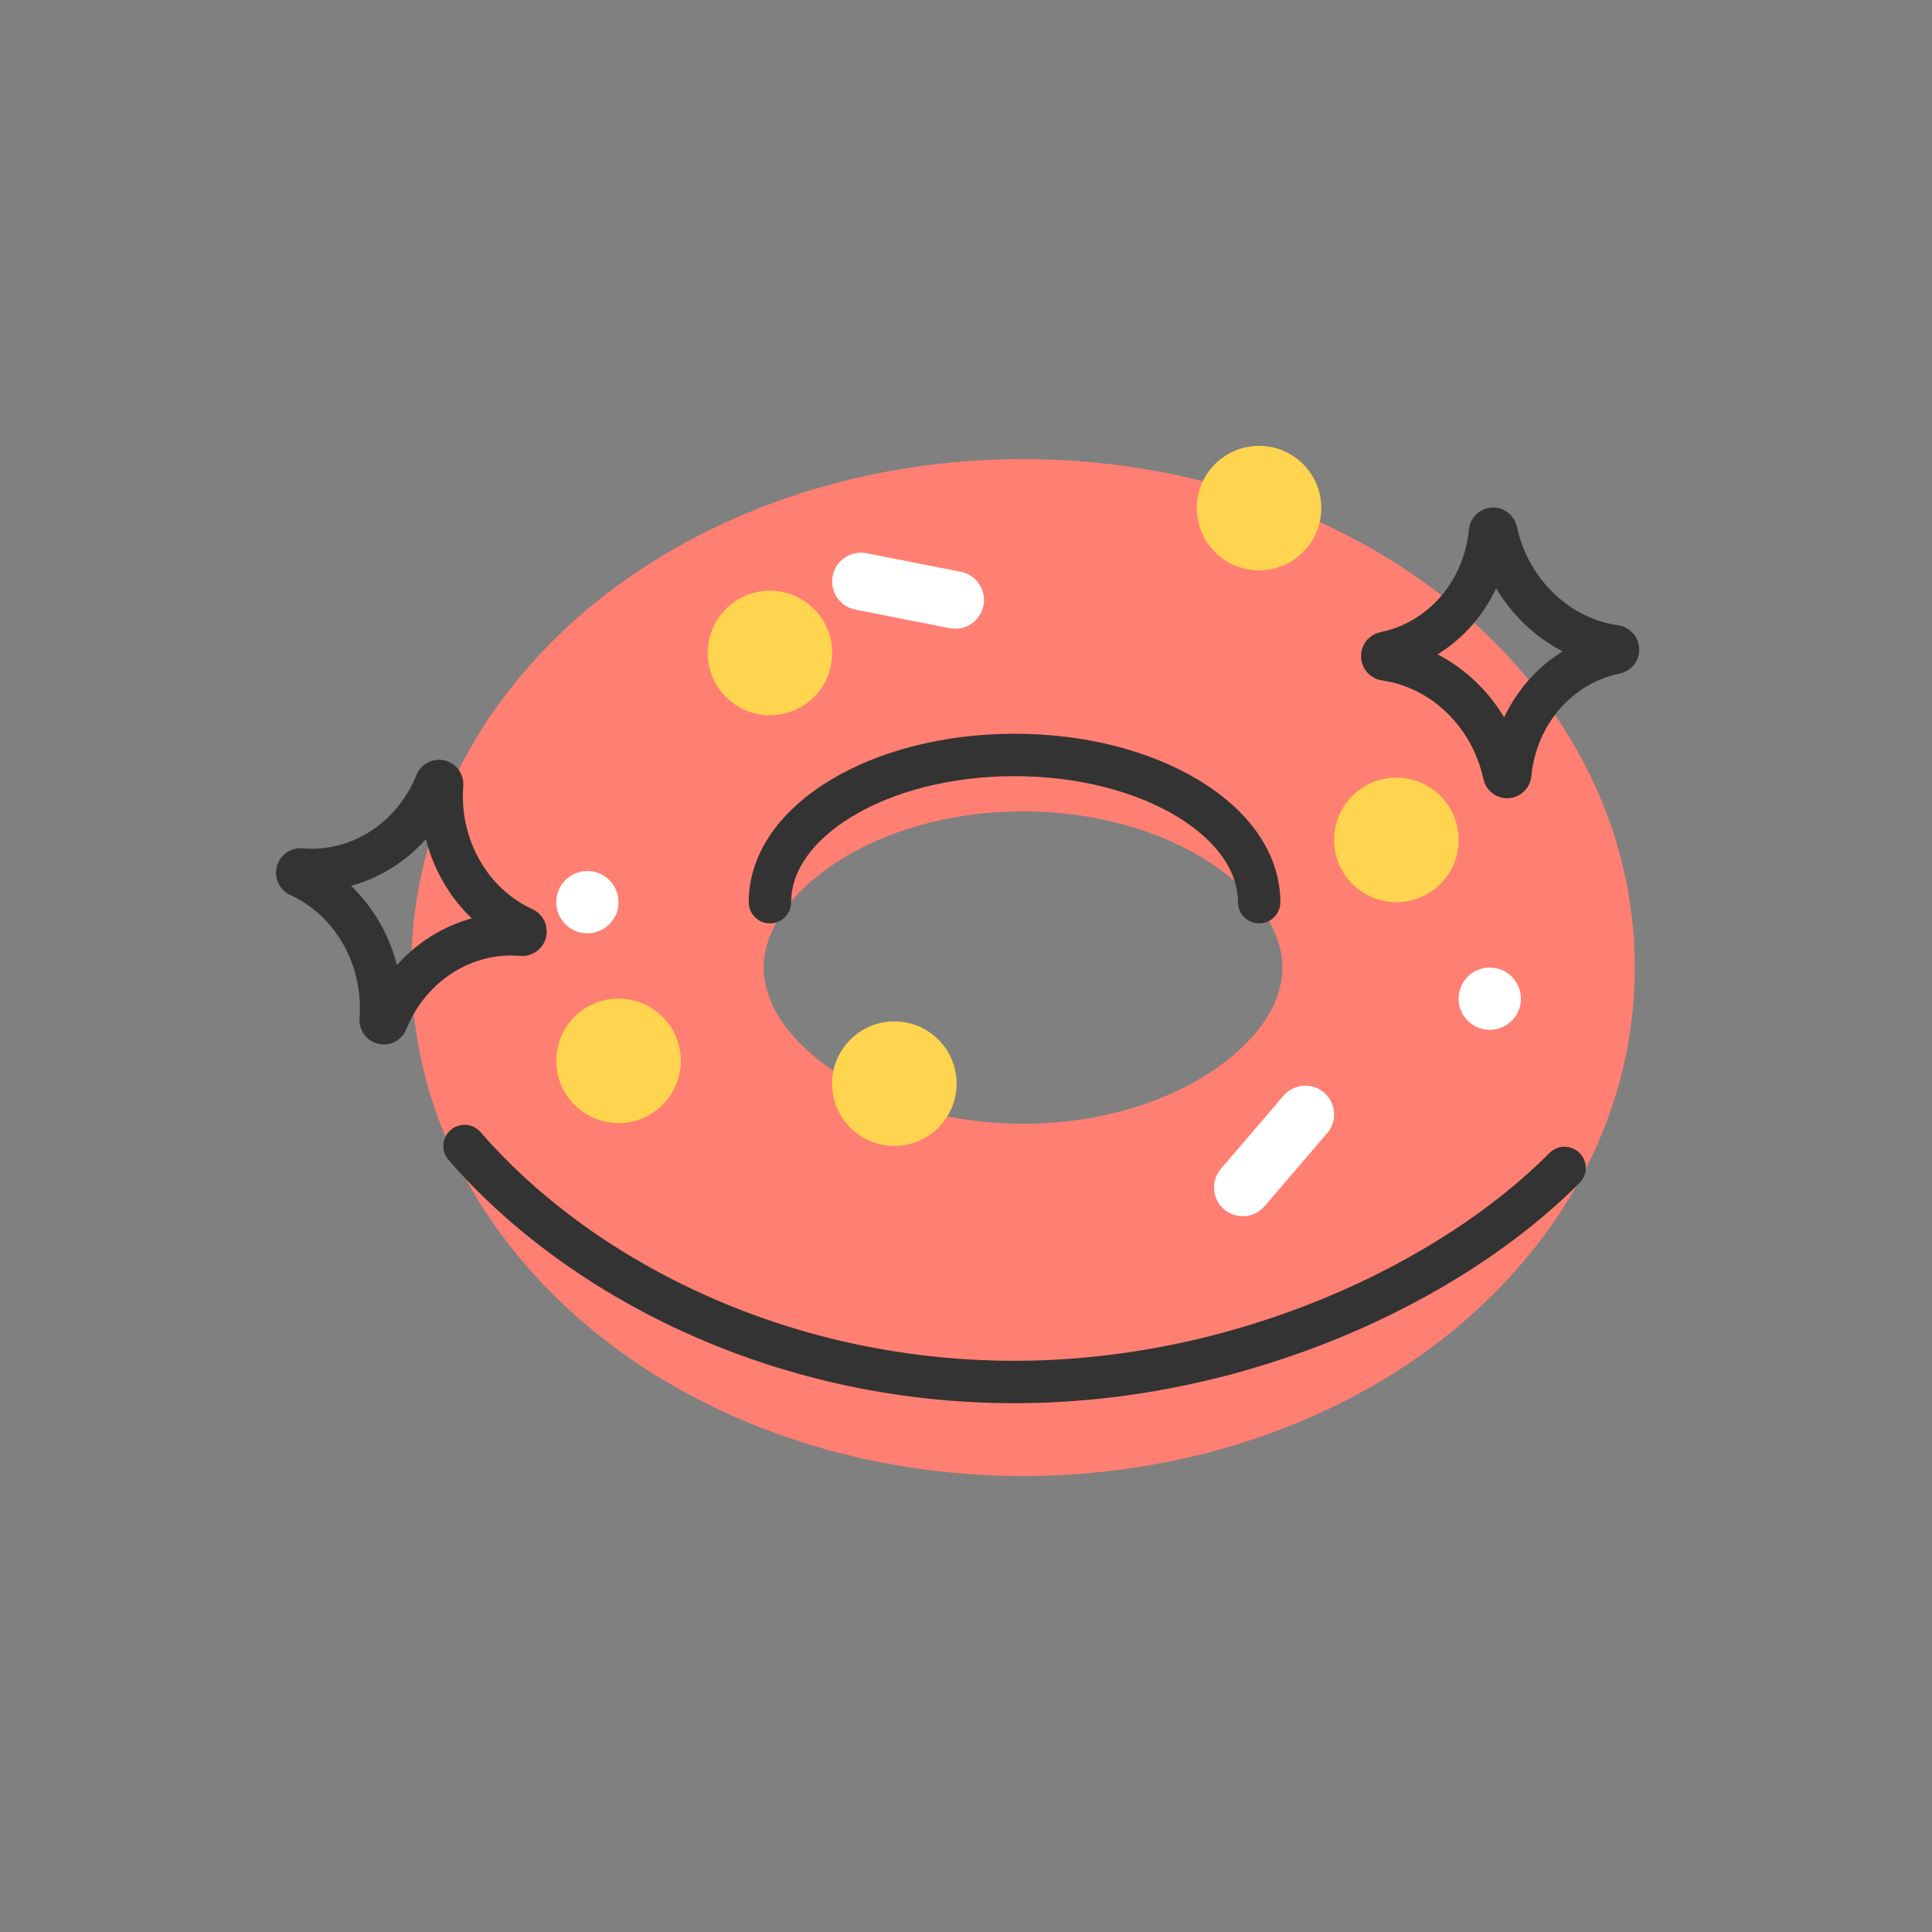 <svg width="104" height="104" viewBox="0 0 104 104" fill="none" xmlns="http://www.w3.org/2000/svg">
<rect x="0" y="0" width="104" height="104" fill="#808080" stroke="none"/>
<g id="104&#209;&#133;104">
<g id="Group 1000002152">
<path id="Vector (Stroke)" fill-rule="evenodd" clip-rule="evenodd" d="M44.243 46.973C41.803 48.835 41.106 50.728 41.106 52.084C41.106 53.439 41.803 55.333 44.243 57.194C46.691 59.062 50.488 60.49 55.072 60.49C59.655 60.49 63.452 59.062 65.9 57.194C68.34 55.333 69.037 53.439 69.037 52.084C69.037 50.728 68.34 48.835 65.9 46.973C63.452 45.105 59.655 43.677 55.072 43.677C50.488 43.677 46.691 45.105 44.243 46.973ZM32.741 31.896C38.779 27.29 46.705 24.714 55.072 24.714C63.438 24.714 71.364 27.29 77.402 31.896C83.448 36.509 88 43.56 88 52.084C88 60.608 83.448 67.658 77.402 72.271C71.364 76.877 63.438 79.454 55.072 79.454C46.705 79.454 38.779 76.877 32.741 72.271C26.695 67.658 22.143 60.608 22.143 52.084C22.143 43.56 26.695 36.509 32.741 31.896Z" fill="#FF8073"/>
<path id="Vector" d="M84.22 62.87C78.081 69.055 66.811 74.393 54.613 74.393C41.651 74.393 30.908 68.528 25.007 61.689" stroke="#333333" stroke-width="2.283" stroke-linecap="round" stroke-linejoin="round"/>
<path id="Vector_2" d="M41.446 48.564C41.446 44.185 47.342 40.639 54.613 40.639C61.884 40.639 67.78 44.191 67.78 48.564" stroke="#333333" stroke-width="2.283" stroke-linecap="round" stroke-linejoin="round"/>
<path id="Vector_3" d="M75.167 48.564C77.018 48.564 78.518 47.064 78.518 45.213C78.518 43.362 77.018 41.862 75.167 41.862C73.317 41.862 71.816 43.362 71.816 45.213C71.816 47.064 73.317 48.564 75.167 48.564Z" fill="#FFD44E"/>
<path id="Vector_4" d="M33.295 60.456C35.145 60.456 36.646 58.956 36.646 57.105C36.646 55.254 35.145 53.754 33.295 53.754C31.444 53.754 29.944 55.254 29.944 57.105C29.944 58.956 31.444 60.456 33.295 60.456Z" fill="#FFD44E"/>
<path id="Vector_5" d="M41.446 38.5C43.296 38.5 44.797 37 44.797 35.149C44.797 33.298 43.296 31.798 41.446 31.798C39.595 31.798 38.095 33.298 38.095 35.149C38.095 37 39.595 38.5 41.446 38.5Z" fill="#FFD44E"/>
<path id="Vector_6" d="M48.143 61.684C49.994 61.684 51.494 60.184 51.494 58.333C51.494 56.482 49.994 54.982 48.143 54.982C46.292 54.982 44.792 56.482 44.792 58.333C44.792 60.184 46.292 61.684 48.143 61.684Z" fill="#FFD44E"/>
<path id="Vector_7" d="M67.775 30.702C69.626 30.702 71.126 29.202 71.126 27.351C71.126 25.5 69.626 24 67.775 24C65.924 24 64.424 25.5 64.424 27.351C64.424 29.202 65.924 30.702 67.775 30.702Z" fill="#FFD44E"/>
<path id="Vector_8" d="M71.442 60.997C71.999 60.347 71.924 59.37 71.276 58.814C70.627 58.259 69.65 58.335 69.093 58.984L65.727 62.914C65.17 63.563 65.245 64.54 65.893 65.096C66.542 65.652 67.519 65.576 68.076 64.926L71.442 60.997Z" fill="white"/>
<path id="Vector_9" d="M51.122 33.815C51.962 33.98 52.776 33.434 52.94 32.596C53.105 31.758 52.558 30.945 51.719 30.78L46.642 29.782C45.802 29.617 44.988 30.163 44.823 31.001C44.659 31.839 45.206 32.652 46.045 32.817L51.122 33.815Z" fill="white"/>
<path id="Vector_10" d="M80.194 55.435C81.119 55.435 81.87 54.685 81.87 53.759C81.87 52.834 81.119 52.084 80.194 52.084C79.269 52.084 78.518 52.834 78.518 53.759C78.518 54.685 79.269 55.435 80.194 55.435Z" fill="white"/>
<path id="Vector_11" d="M31.619 50.239C32.544 50.239 33.295 49.489 33.295 48.564C33.295 47.639 32.544 46.888 31.619 46.888C30.694 46.888 29.944 47.639 29.944 48.564C29.944 49.489 30.694 50.239 31.619 50.239Z" fill="white"/>
<path id="Vector_12" d="M86.949 34.791C87.139 34.817 87.154 35.102 86.97 35.139C83.898 35.766 81.617 38.395 81.295 41.677C81.274 41.872 81.005 41.883 80.963 41.688C80.268 38.437 77.686 35.945 74.556 35.497C74.367 35.471 74.351 35.186 74.535 35.149C77.607 34.522 79.888 31.893 80.21 28.61C80.231 28.415 80.5 28.405 80.542 28.6C81.237 31.851 83.819 34.343 86.949 34.791Z" stroke="#333333" stroke-width="2.283" stroke-linecap="round" stroke-linejoin="round"/>
<path id="Vector_13" d="M28.189 49.981C28.363 50.06 28.3 50.334 28.11 50.319C24.985 50.05 22.051 51.925 20.812 54.976C20.739 55.161 20.475 55.092 20.491 54.892C20.744 51.572 18.979 48.459 16.102 47.141C15.928 47.062 15.991 46.788 16.181 46.804C19.305 47.073 22.24 45.197 23.479 42.146C23.552 41.962 23.816 42.03 23.8 42.23C23.547 45.55 25.312 48.664 28.189 49.981Z" stroke="#333333" stroke-width="2.283" stroke-linecap="round" stroke-linejoin="round"/>
</g>
</g>
</svg>
